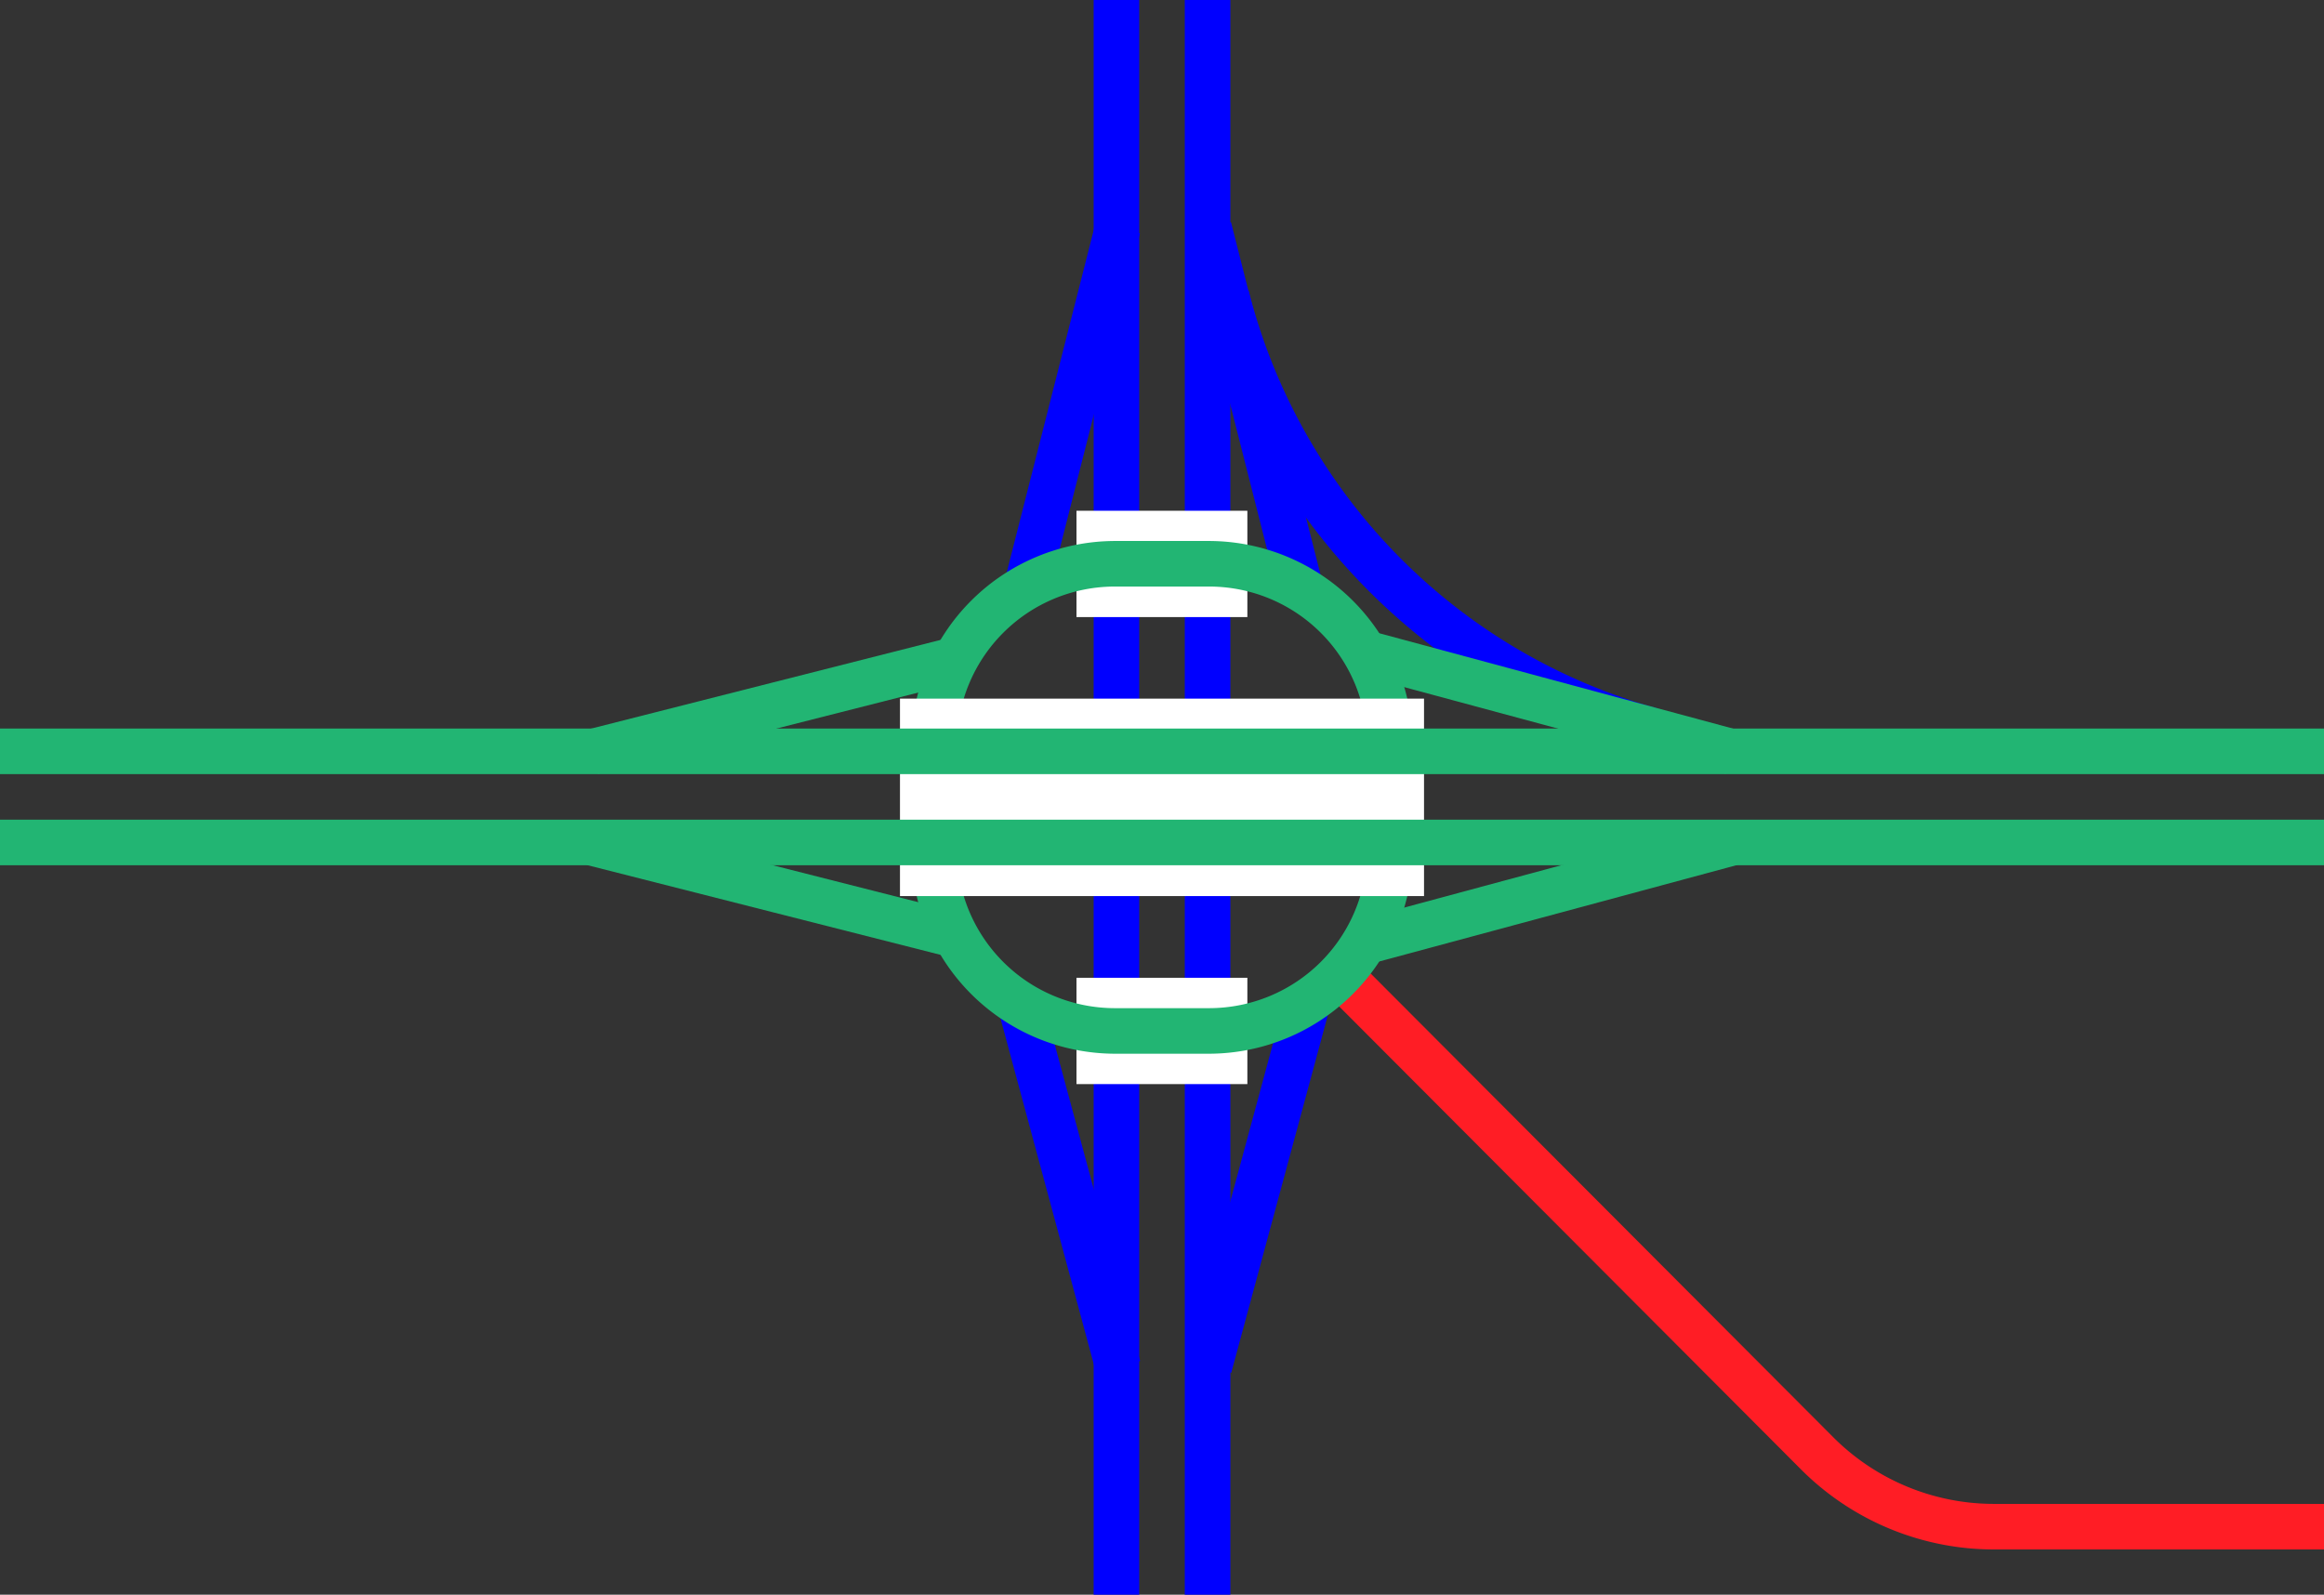<svg viewBox="0 0 153 105" xmlns="http://www.w3.org/2000/svg"><rect x="0" y="0" width="153" height="105" fill="#333333" stroke="none"/><g fill="none"><path d="m108.75 48.1a39.84 39.84 0 0 1 -28-28.6" stroke="#00f" stroke-miterlimit="10" stroke-width="3"/><path d="m79.61 90 6.38-23.63" stroke="#00f" stroke-miterlimit="10" stroke-width="3"/><path d="m73.61 90-6.37-23.62" stroke="#00f" stroke-miterlimit="10" stroke-width="3"/><path d="m39 55.5 23.62 6" stroke="#22b573" stroke-miterlimit="10" stroke-width="3"/><path d="m39 49.5 23.63-6" stroke="#22b573" stroke-miterlimit="10" stroke-width="3"/><path d="m114 55.5-23.63 6.37" stroke="#22b573" stroke-miterlimit="10" stroke-width="3"/><path d="m114 49.5-23.63-6.37" stroke="#22b573" stroke-miterlimit="10" stroke-width="3"/><path d="m79.59 15 6 23.63" stroke="#00f" stroke-miterlimit="10" stroke-width="3"/><path d="m73.59 15-6 23.62" stroke="#00f" stroke-miterlimit="10" stroke-width="3"/><path d="m79.5 0v105" stroke="#00f" stroke-miterlimit="10" stroke-width="3"/><path d="m73.5 0v105" stroke="#00f" stroke-miterlimit="10" stroke-width="3"/><path d="m70.87 67.88h11.25" stroke="#fff" stroke-miterlimit="10" stroke-width="7"/><path d="m70.87 37.13h11.25" stroke="#fff" stroke-miterlimit="10" stroke-width="7"/><path d="m153 100.52h-21.71a16.44 16.44 0 0 1 -11.62-4.79l-31.53-31.61" stroke="#ff1d25" stroke-miterlimit="10" stroke-width="3"/></g><path d="m79.62 38.62a10.4 10.4 0 0 1 10.38 10.38v7a10.4 10.4 0 0 1 -10.38 10.38h-6.24a10.4 10.4 0 0 1 -10.38-10.38v-7a10.4 10.4 0 0 1 10.38-10.38zm0-3h-6.24a13.43 13.43 0 0 0 -13.38 13.38v7a13.43 13.43 0 0 0 13.38 13.38h6.24a13.43 13.43 0 0 0 13.38-13.38v-7a13.43 13.43 0 0 0 -13.38-13.38z" fill="#22b573"/><path d="m59.25 52.5h34.5" fill="none" stroke="#fff" stroke-miterlimit="10" stroke-width="13"/><path d="m153 55.47h-153" fill="#fff" stroke="#22b573" stroke-miterlimit="10" stroke-width="3"/><path d="m153 49.47h-153" fill="#fff" stroke="#22b573" stroke-miterlimit="10" stroke-width="3"/></svg>